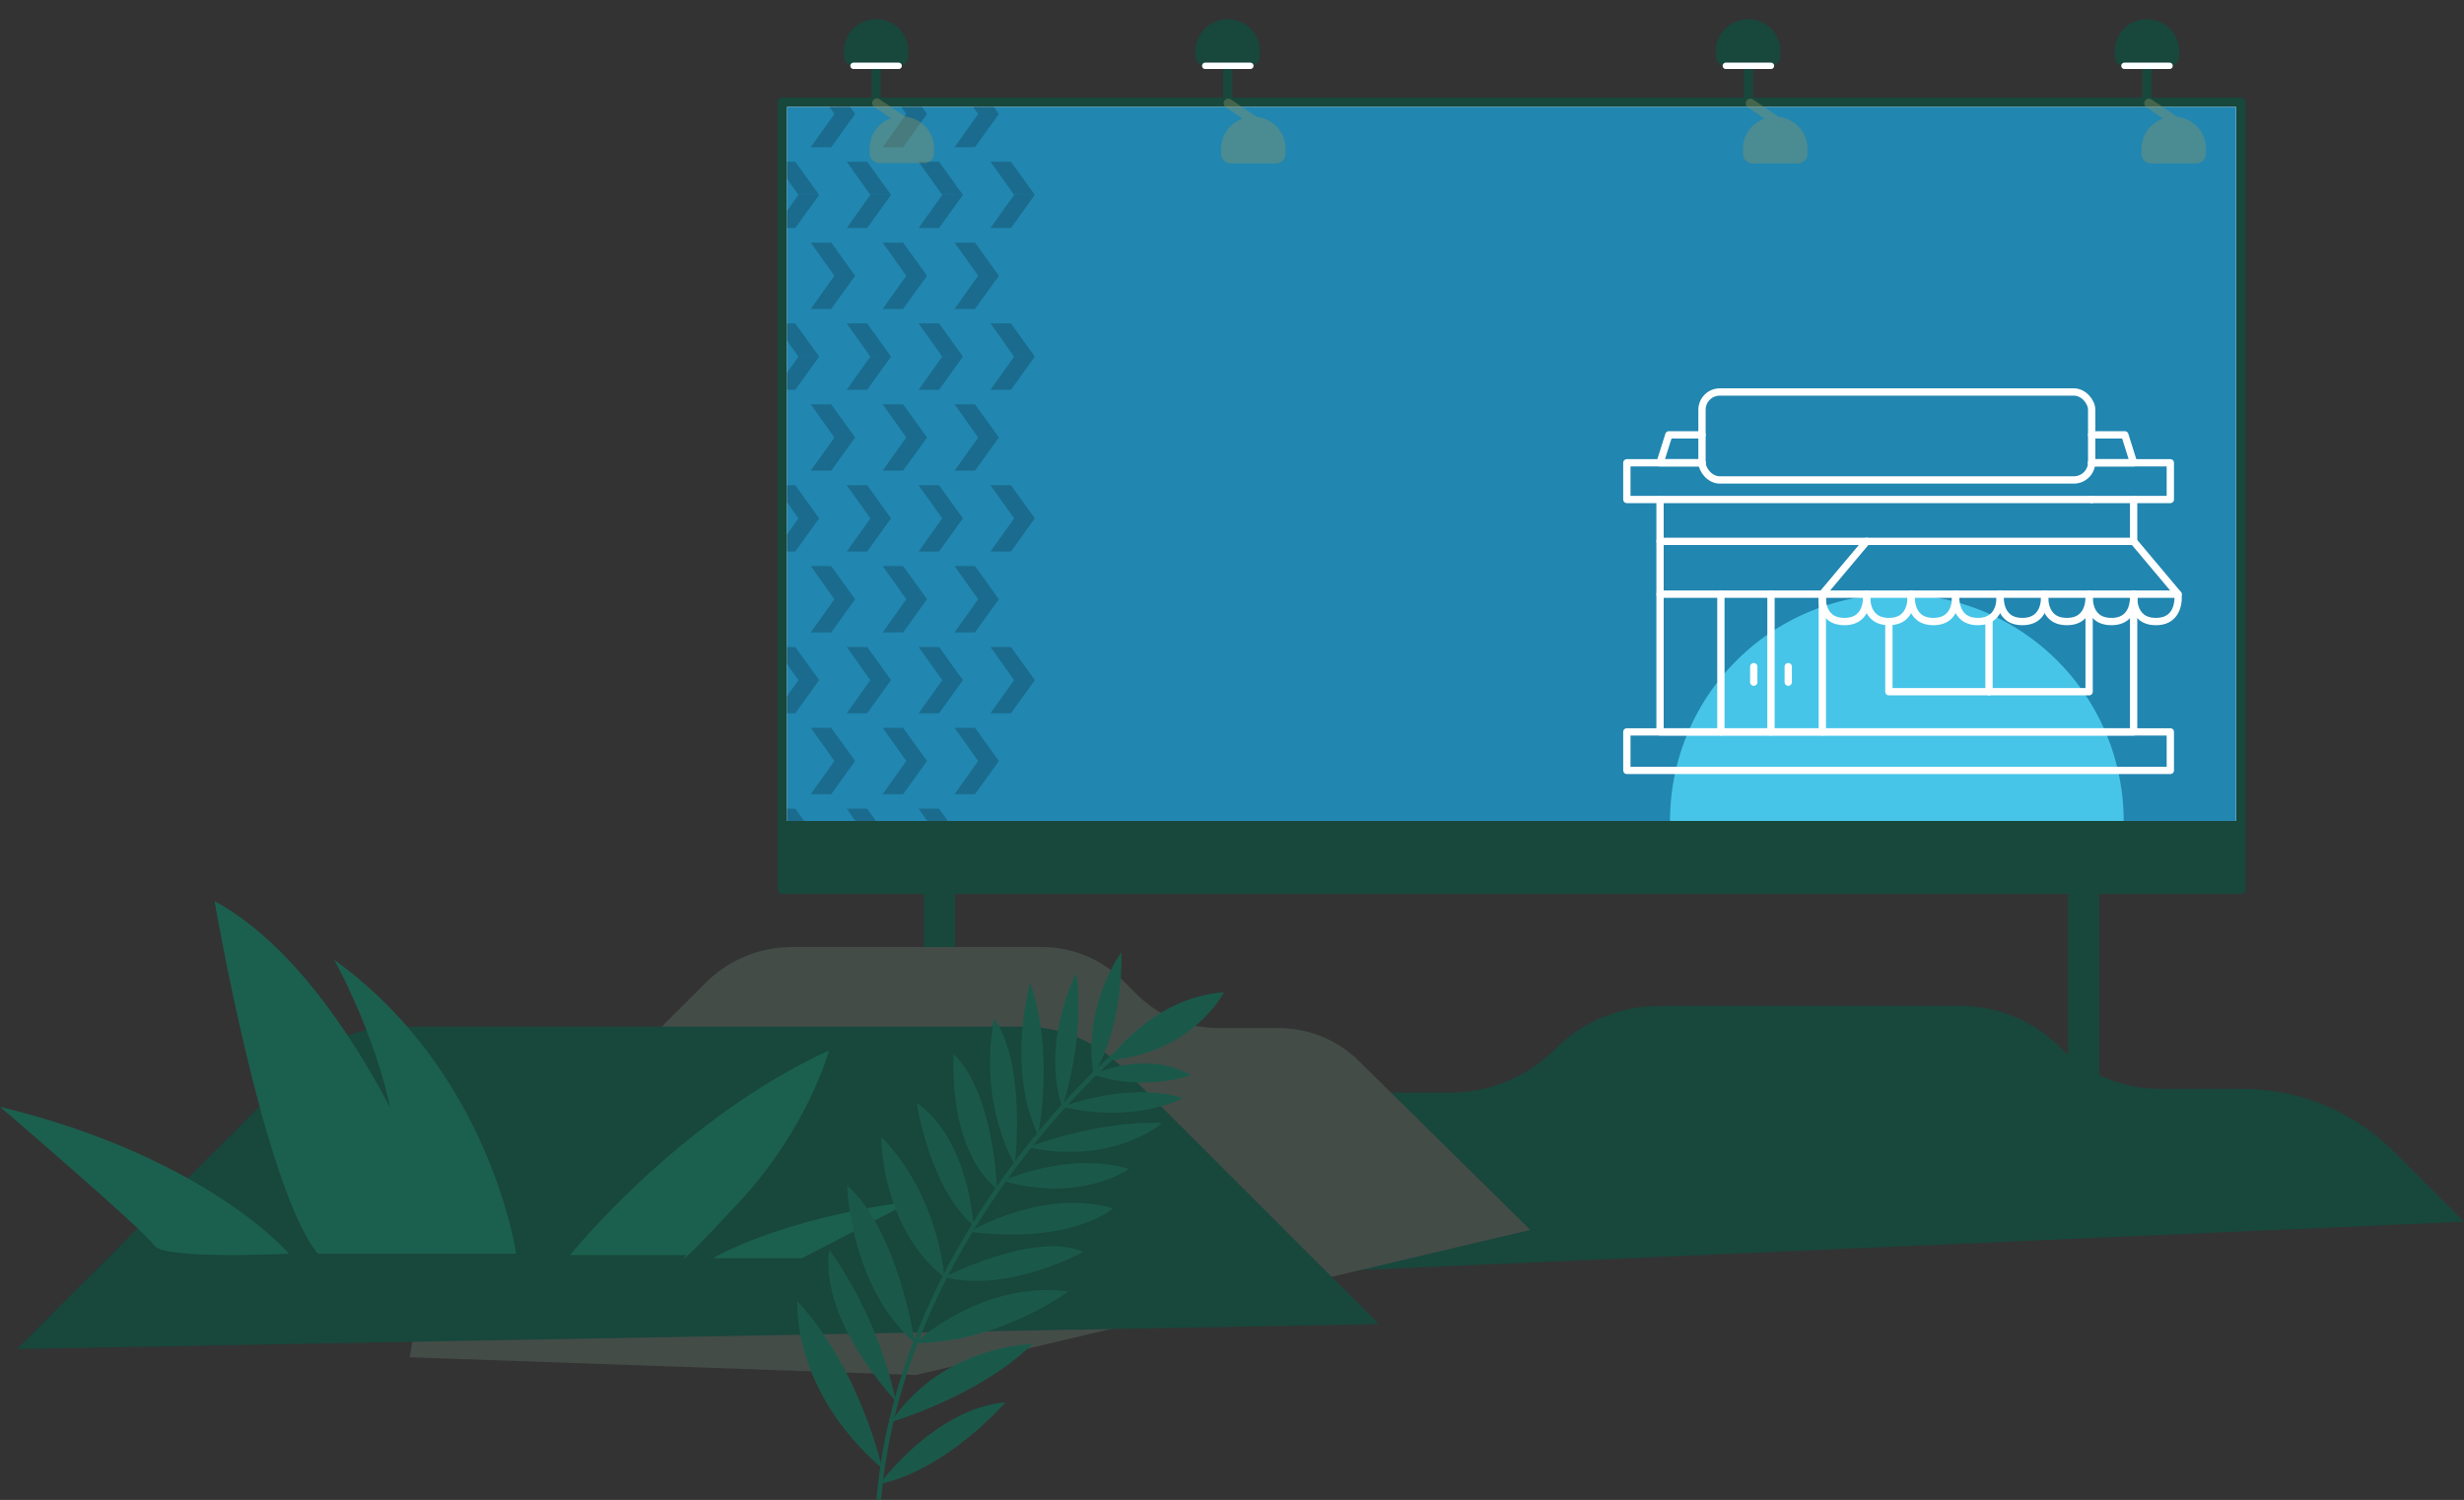 <svg xmlns="http://www.w3.org/2000/svg" xmlns:xlink="http://www.w3.org/1999/xlink" viewBox="0 0 539.75 328.59">
  <rect x="0" y="0" width="539.75" height="328.59" fill="#333333" stroke="none"/>
  <defs>
    <clipPath id="billboard7-a">
      <polygon points="228.38 147.24 215.83 179.84 172.39 179.84 172.39 23.42 219.16 23.42 229.29 40.13 223.25 49.6 222.04 66.98 230.48 78.08 220.97 96.04 229.66 112.81 220.37 134.88 228.38 147.24" fill="none"/>
    </clipPath>
    <clipPath id="billboard7-b">
      <rect x="229.7" y="7.26" width="31.5" height="35.43" fill="none"/>
    </clipPath>
    <clipPath id="billboard7-c">
      <rect x="229.7" y="42.69" width="31.5" height="35.43" fill="none"/>
    </clipPath>
    <clipPath id="billboard7-d">
      <rect x="229.7" y="78.13" width="31.5" height="35.43" fill="none"/>
    </clipPath>
    <clipPath id="billboard7-e">
      <rect x="229.7" y="113.56" width="31.5" height="35.43" fill="none"/>
    </clipPath>
    <clipPath id="billboard7-f">
      <rect x="229.7" y="148.99" width="31.5" height="35.43" fill="none"/>
    </clipPath>
    <clipPath id="billboard7-g">
      <rect x="198.21" y="7.26" width="31.5" height="35.43" fill="none"/>
    </clipPath>
    <clipPath id="billboard7-h">
      <rect x="198.21" y="42.69" width="31.5" height="35.43" fill="none"/>
    </clipPath>
    <clipPath id="billboard7-i">
      <rect x="198.21" y="78.13" width="31.5" height="35.43" fill="none"/>
    </clipPath>
    <clipPath id="billboard7-j">
      <rect x="198.21" y="113.56" width="31.5" height="35.43" fill="none"/>
    </clipPath>
    <clipPath id="billboard7-k">
      <rect x="198.21" y="148.99" width="31.5" height="35.43" fill="none"/>
    </clipPath>
    <clipPath id="billboard7-l">
      <rect x="166.71" y="7.26" width="31.5" height="35.43" fill="none"/>
    </clipPath>
    <clipPath id="billboard7-m">
      <rect x="166.71" y="42.69" width="31.5" height="35.43" fill="none"/>
    </clipPath>
    <clipPath id="billboard7-n">
      <rect x="166.71" y="78.13" width="31.5" height="35.43" fill="none"/>
    </clipPath>
    <clipPath id="billboard7-o">
      <rect x="166.71" y="113.56" width="31.5" height="35.43" fill="none"/>
    </clipPath>
    <clipPath id="billboard7-p">
      <rect x="166.71" y="148.99" width="31.5" height="35.43" fill="none"/>
    </clipPath>
  </defs>
  <g style="isolation: isolate">
    <g>
      <g>
        <g>
          <g>
            <g>
              <line x1="191.91" y1="6.51" x2="191.91" y2="22.4" fill="#fff" stroke="#18473c" stroke-linecap="round" stroke-linejoin="round" stroke-width="2.05"/>
              <line x1="470.31" y1="6.51" x2="470.31" y2="22.4" fill="#fff" stroke="#18473c" stroke-linecap="round" stroke-linejoin="round" stroke-width="2.05"/>
              <line x1="382.99" y1="6.51" x2="382.99" y2="22.4" fill="#fff" stroke="#18473c" stroke-linecap="round" stroke-linejoin="round" stroke-width="2.05"/>
              <line x1="268.95" y1="6.51" x2="268.95" y2="22.4" fill="#fff" stroke="#18473c" stroke-linecap="round" stroke-linejoin="round" stroke-width="2.05"/>
            </g>
            <g>
              <rect x="171.37" y="22.4" width="319.49" height="172.41" fill="#fff" stroke="#18473c" stroke-linecap="round" stroke-linejoin="round" stroke-width="2.05"/>
              <g>
                <rect x="202.35" y="190.69" width="6.86" height="79.42" fill="#18473c"/>
                <rect x="453.01" y="190.69" width="6.86" height="79.42" fill="#18473c"/>
                <rect x="171.37" y="180.35" width="319.49" height="14.46" fill="#18473c" stroke="#18473c" stroke-linecap="round" stroke-linejoin="round" stroke-width="1.02"/>
              </g>
            </g>
            <path d="M382.95,4.22H383a7,7,0,0,1,7,7V12.3a2.13,2.13,0,0,1-2.13,2.13h-9.88a2.13,2.13,0,0,1-2.13-2.13V11.24a7,7,0,0,1,7-7Z" fill="#18473c"/>
            <g>
              <path d="M268.9,4.22H269a7,7,0,0,1,7,7V12.3a2.13,2.13,0,0,1-2.13,2.13H264a2.13,2.13,0,0,1-2.13-2.13V11.24a7,7,0,0,1,7-7Z" fill="#18473c"/>
              <path d="M191.87,4.22H192a7,7,0,0,1,7,7V12.3a2.13,2.13,0,0,1-2.13,2.13H187a2.13,2.13,0,0,1-2.13-2.13V11.24A7,7,0,0,1,191.87,4.22Z" fill="#18473c"/>
              <path d="M470.27,4.22h.09a7,7,0,0,1,7,7V12.3a2.13,2.13,0,0,1-2.13,2.13h-9.88a2.13,2.13,0,0,1-2.13-2.13V11.24A7,7,0,0,1,470.27,4.22Z" fill="#18473c"/>
              <line x1="186.97" y1="14.42" x2="196.85" y2="14.42" fill="#fff" stroke="#fff" stroke-linecap="round" stroke-linejoin="round" stroke-width="1.4"/>
              <line x1="264.01" y1="14.42" x2="273.89" y2="14.42" fill="#fff" stroke="#fff" stroke-linecap="round" stroke-linejoin="round" stroke-width="1.4"/>
              <line x1="378.05" y1="14.42" x2="387.93" y2="14.42" fill="#fff" stroke="#fff" stroke-linecap="round" stroke-linejoin="round" stroke-width="1.4"/>
              <line x1="465.37" y1="14.42" x2="475.25" y2="14.42" fill="#fff" stroke="#fff" stroke-linecap="round" stroke-linejoin="round" stroke-width="1.4"/>
            </g>
          </g>
          <path d="M225.21,281.39l22.61-22.6a66.37,66.37,0,0,1,46.93-19.44H317.7a32.4,32.4,0,0,0,22.9-9.49h0a32.4,32.4,0,0,1,22.91-9.49h65.86a31,31,0,0,1,21.93,9.08h0a31,31,0,0,0,21.92,9.09h18a46.87,46.87,0,0,1,33.15,13.73l15.37,15.36Z" fill="#18473c"/>
          <g>
            <path d="M200.61,301.22,89.74,297.33l6.4-38.1a22.06,22.06,0,0,1,21.75-18.4h0a26.8,26.8,0,0,0,19-7.85l17.66-17.66a26.8,26.8,0,0,1,18.94-7.85h54.74a25.17,25.17,0,0,1,17.8,7.37l3,3a25.17,25.17,0,0,0,17.8,7.37h13.2a25.18,25.18,0,0,1,17.8,7.37l37.38,36.85Z" fill="#444c48"/>
            <path d="M3.72,295.52l61.7-61.7A30.52,30.52,0,0,1,87,224.89H224.25a30.5,30.5,0,0,1,21.55,8.93l56.25,56.25Z" fill="#18473c"/>
            <g>
              <path d="M99.5,274.64S79.67,215.15,47,197.41c0,0,10.79,62.74,22.62,77.23Z" fill="#1b604e"/>
              <path d="M113.06,274.64S107.5,235,73.23,210.28c0,0,13,23.31,13.74,43.83l.7,20.53Z" fill="#1b604e"/>
              <path d="M63.32,274.64S45.23,253.42,0,242.46c0,0,31.66,27.12,33.74,30.35S63.32,274.64,63.32,274.64Z" fill="#1b604e"/>
              <path d="M124.89,274.94s24-29.87,56.71-44.83c0,0-4.53,17-19.83,33.4s-11.48,11.43-11.48,11.43Z" fill="#1b604e"/>
              <path d="M156.2,275.63s14.26-8.65,43.49-12.47l-24,12.47Z" fill="#1b604e"/>
            </g>
          </g>
        </g>
        <g>
          <path d="M193,328.59l-1-.08c4.85-57.51,51.3-97.32,51.76-97.72l.66.79C243.91,232,197.78,271.52,193,328.59Z" fill="#1a594a"/>
          <path d="M193.24,321.7s-4.77-21.77-18.55-36.62C174.69,285.08,173.13,304.24,193.24,321.7Z" fill="#1a594a"/>
          <path d="M196.27,307a92.13,92.13,0,0,0-14.55-33.18S178.23,286.72,196.27,307Z" fill="#1a594a"/>
          <path d="M206.84,279.78s-1-17.62-13.81-30.73C193,249.05,193,269,206.84,279.78Z" fill="#1a594a"/>
          <path d="M200.42,294.25s-3.63-24.64-14.84-34.55C185.58,259.7,186.09,281.72,200.42,294.25Z" fill="#1a594a"/>
          <path d="M195.15,311.51s19.31-5.57,31-17.08C226.12,294.43,206.66,294.53,195.15,311.51Z" fill="#1a594a"/>
          <path d="M192.65,325.13s12-16.52,27.59-17.94C220.24,307.19,207.74,321.82,192.65,325.13Z" fill="#1a594a"/>
          <path d="M200.42,294.25s14.52-13.8,33.59-11.35C234,282.9,219.07,294.13,200.42,294.25Z" fill="#1a594a"/>
          <path d="M206.84,279.78s20-10.24,30.42-5.53C237.26,274.25,221,283.33,206.84,279.78Z" fill="#1a594a"/>
          <path d="M213.22,268.43s-.86-18.66-12.42-26.85C200.8,241.58,203.67,260.39,213.22,268.43Z" fill="#1a594a"/>
          <path d="M218.39,260.54s-.55-20.88-9.46-29.61C208.93,230.93,207.3,251.22,218.39,260.54Z" fill="#1a594a"/>
          <path d="M212.36,269.84s16.18-9.69,31.44-5.11C243.8,264.73,235,272.64,212.36,269.84Z" fill="#1a594a"/>
          <path d="M242.79,232.29s9.46-13.76,25.32-14.92C268.11,217.37,261.46,230.7,242.79,232.29Z" fill="#1a594a"/>
          <path d="M239.51,235.39s6.31-8.42,6.16-26.82C245.67,208.57,237.05,220.21,239.51,235.39Z" fill="#1a594a"/>
          <path d="M232.72,242.47s5.17-15.13,3-29.3C235.73,213.17,227.9,228.32,232.72,242.47Z" fill="#1a594a"/>
          <path d="M227.4,248.63s3.67-17.95-1.73-33.41C225.67,215.22,220.3,233.75,227.4,248.63Z" fill="#1a594a"/>
          <path d="M222.3,255.11s2.66-21.36-4.48-32C217.82,223.09,213.82,239.5,222.3,255.11Z" fill="#1a594a"/>
          <path d="M239.51,235.39s11.31-5.57,21.43.16C260.94,235.55,250.46,239.26,239.51,235.39Z" fill="#1a594a"/>
          <path d="M232.72,242.47s14.44-5.67,26.38-1.93C259.1,240.54,248.92,246.24,232.72,242.47Z" fill="#1a594a"/>
          <path d="M225.21,251.34s15.19-6,29.38-5.31C254.59,246,244,255.35,225.21,251.34Z" fill="#1a594a"/>
          <path d="M219.69,258.68s14.17-6.56,27.63-2.61C247.32,256.07,236.77,263.64,219.69,258.68Z" fill="#1a594a"/>
        </g>
      </g>
      <rect x="172.39" y="23.42" width="317.42" height="156.42" fill="#2186b0"/>
      <path d="M365.82,179.85a49.69,49.69,0,0,1,99.38,0" fill="#46c5e8"/>
      <g>
        <rect x="356.37" y="160.33" width="119.05" height="8.44" fill="none" stroke="#fff" stroke-linecap="round" stroke-linejoin="round" stroke-width="1.6"/>
        <line x1="467.38" y1="109.42" x2="467.38" y2="118.59" fill="none" stroke="#fff" stroke-linecap="round" stroke-linejoin="round" stroke-width="1.6"/>
        <polyline points="467.38 130.16 467.38 160.33 363.64 160.33 363.64 109.42" fill="none" stroke="#fff" stroke-linecap="round" stroke-linejoin="round" stroke-width="1.6"/>
        <polyline points="458.19 109.42 356.37 109.42 356.37 101.38 372.83 101.38" fill="none" stroke="#fff" stroke-linecap="round" stroke-linejoin="round" stroke-width="1.6"/>
        <polyline points="458.19 101.38 475.42 101.38 475.42 109.42 458.19 109.42" fill="none" stroke="#fff" stroke-linecap="round" stroke-linejoin="round" stroke-width="1.6"/>
        <polyline points="372.83 101.38 363.64 101.38 365.57 95.26 372.83 95.26" fill="none" stroke="#fff" stroke-linecap="round" stroke-linejoin="round" stroke-width="1.6"/>
        <polyline points="458.19 95.26 465.45 95.26 467.38 101.38 458.19 101.38" fill="none" stroke="#fff" stroke-linecap="round" stroke-linejoin="round" stroke-width="1.6"/>
        <rect x="372.83" y="85.87" width="85.36" height="19.27" rx="3.9" ry="3.9" fill="none" stroke="#fff" stroke-linecap="round" stroke-linejoin="round" stroke-width="1.6"/>
        <line x1="376.97" y1="160.33" x2="376.97" y2="130.16" fill="none" stroke="#fff" stroke-linecap="round" stroke-linejoin="round" stroke-width="1.6"/>
        <polyline points="399.19 160.33 399.19 130.16 363.64 130.16" fill="none" stroke="#fff" stroke-linecap="round" stroke-linejoin="round" stroke-width="1.6"/>
        <g>
          <line x1="387.94" y1="160.33" x2="387.94" y2="130.16" fill="none" stroke="#fff" stroke-linecap="round" stroke-linejoin="round" stroke-width="1.6"/>
          <line x1="384.17" y1="146.04" x2="384.17" y2="149.44" fill="none" stroke="#fff" stroke-linecap="round" stroke-linejoin="round" stroke-width="1.6"/>
          <line x1="391.72" y1="146.04" x2="391.72" y2="149.44" fill="none" stroke="#fff" stroke-linecap="round" stroke-linejoin="round" stroke-width="1.6"/>
        </g>
        <path d="M408.87,130.16s.74,6-4.84,6-4.85-6-4.85-6l9.72-11.57" fill="none" stroke="#fff" stroke-linecap="round" stroke-linejoin="round" stroke-width="1.6"/>
        <line x1="399.18" y1="130.16" x2="477.1" y2="130.16" fill="none" stroke="#fff" stroke-linecap="round" stroke-linejoin="round" stroke-width="1.6"/>
        <path d="M467.41,130.16s-.74,6,4.85,6,4.84-6,4.84-6l-9.72-11.57H363.64" fill="none" stroke="#fff" stroke-linecap="round" stroke-linejoin="round" stroke-width="1.6"/>
        <path d="M457.67,130.16s-.74,6,4.84,6,4.84-6,4.84-6" fill="none" stroke="#fff" stroke-linecap="round" stroke-linejoin="round" stroke-width="1.6"/>
        <path d="M447.92,130.16s-.74,6,4.84,6,4.84-6,4.84-6" fill="none" stroke="#fff" stroke-linecap="round" stroke-linejoin="round" stroke-width="1.6"/>
        <path d="M438.17,130.16s-.74,6,4.84,6,4.85-6,4.85-6" fill="none" stroke="#fff" stroke-linecap="round" stroke-linejoin="round" stroke-width="1.6"/>
        <path d="M428.43,130.16s-.74,6,4.84,6,4.84-6,4.84-6" fill="none" stroke="#fff" stroke-linecap="round" stroke-linejoin="round" stroke-width="1.6"/>
        <path d="M418.68,130.16s-.74,6,4.84,6,4.84-6,4.84-6" fill="none" stroke="#fff" stroke-linecap="round" stroke-linejoin="round" stroke-width="1.6"/>
        <path d="M408.93,130.16s-.74,6,4.84,6,4.84-6,4.84-6" fill="none" stroke="#fff" stroke-linecap="round" stroke-linejoin="round" stroke-width="1.6"/>
        <polyline points="413.77 136.18 413.77 151.53 435.7 151.53 457.63 151.53 457.63 133.17" fill="none" stroke="#fff" stroke-linecap="round" stroke-linejoin="round" stroke-width="1.6"/>
        <line x1="435.7" y1="135.66" x2="435.7" y2="151.53" fill="none" stroke="#fff" stroke-linecap="round" stroke-linejoin="round" stroke-width="1.6"/>
      </g>
      <path d="M275.34,25.62l-5.69-3.83a1,1,0,0,0-1.15,1.7L272.2,26a7,7,0,0,0-4.72,6.62v1.06a2.13,2.13,0,0,0,2.13,2.13h9.88a2.12,2.12,0,0,0,2.12-2.13V32.6A7,7,0,0,0,275.34,25.62Z" fill="#8a9365" opacity="0.4" style="mix-blend-mode: multiply"/>
      <path d="M389.66,25.62,384,21.79a1,1,0,1,0-1.14,1.7L386.52,26a7,7,0,0,0-4.72,6.62v1.06a2.13,2.13,0,0,0,2.13,2.13h9.88a2.13,2.13,0,0,0,2.13-2.13V32.6A7,7,0,0,0,389.66,25.62Z" fill="#8a9365" opacity="0.4" style="mix-blend-mode: multiply"/>
      <path d="M477,25.62l-5.69-3.83a1,1,0,0,0-1.42.28,1,1,0,0,0,.28,1.42L473.81,26a7,7,0,0,0-4.72,6.62v1.06a2.13,2.13,0,0,0,2.13,2.13h9.88a2.13,2.13,0,0,0,2.13-2.13V32.6A7,7,0,0,0,477,25.62Z" fill="#8a9365" opacity="0.4" style="mix-blend-mode: multiply"/>
      <g opacity="0.2" style="mix-blend-mode: soft-light">
        <g clip-path="url(#billboard7-a)">
          <g clip-path="url(#billboard7-b)">
            <polygon points="252.94 49.95 258.18 42.69 252.94 35.43 248.48 35.43 253.65 42.69 248.48 49.95 252.94 49.95"/>
            <polygon points="237.19 49.95 242.43 42.69 237.19 35.43 232.73 35.43 237.9 42.69 232.73 49.95 237.19 49.95"/>
            <polygon points="260.82 32.24 266.05 24.97 260.82 17.72 256.35 17.72 261.52 24.97 256.35 32.24 260.82 32.24"/>
            <polygon points="245.07 32.24 250.3 24.97 245.07 17.72 240.6 17.72 245.77 24.97 240.6 32.24 245.07 32.24"/>
            <polygon points="229.32 32.24 234.55 24.97 229.32 17.72 224.86 17.72 230.03 24.97 224.86 32.24 229.32 32.24"/>
            <polygon points="252.94 14.52 258.18 7.26 252.94 0 248.48 0 253.65 7.26 248.48 14.52 252.94 14.52"/>
            <polygon points="237.19 14.52 242.43 7.26 237.19 0 232.73 0 237.9 7.26 232.73 14.52 237.19 14.52"/>
          </g>
          <g clip-path="url(#billboard7-c)">
            <polygon points="252.94 85.39 258.18 78.12 252.94 70.86 248.48 70.86 253.65 78.12 248.48 85.39 252.94 85.39"/>
            <polygon points="237.19 85.39 242.43 78.12 237.19 70.86 232.73 70.86 237.9 78.12 232.73 85.39 237.19 85.39"/>
            <polygon points="260.82 67.67 266.05 60.41 260.82 53.15 256.35 53.15 261.52 60.41 256.35 67.67 260.82 67.67"/>
            <polygon points="245.07 67.67 250.3 60.41 245.07 53.15 240.6 53.15 245.77 60.41 240.6 67.67 245.07 67.67"/>
            <polygon points="229.32 67.67 234.55 60.41 229.32 53.15 224.86 53.15 230.03 60.41 224.86 67.67 229.32 67.67"/>
            <polygon points="252.94 49.95 258.18 42.69 252.94 35.43 248.48 35.43 253.65 42.69 248.48 49.95 252.94 49.95"/>
            <polygon points="237.19 49.95 242.43 42.69 237.19 35.43 232.73 35.43 237.9 42.69 232.73 49.95 237.19 49.95"/>
          </g>
          <g clip-path="url(#billboard7-d)">
            <polygon points="252.94 120.82 258.18 113.55 252.94 106.3 248.48 106.3 253.65 113.55 248.48 120.82 252.94 120.82"/>
            <polygon points="237.19 120.82 242.43 113.55 237.19 106.3 232.73 106.3 237.9 113.55 232.73 120.82 237.19 120.82"/>
            <polygon points="260.82 103.1 266.05 95.84 260.82 88.58 256.35 88.58 261.52 95.84 256.35 103.1 260.82 103.1"/>
            <polygon points="245.07 103.1 250.3 95.84 245.07 88.58 240.6 88.58 245.77 95.84 240.6 103.1 245.07 103.1"/>
            <polygon points="229.32 103.1 234.55 95.84 229.32 88.58 224.86 88.58 230.03 95.84 224.86 103.1 229.32 103.1"/>
            <polygon points="252.94 85.39 258.18 78.12 252.94 70.86 248.48 70.86 253.65 78.12 248.48 85.39 252.94 85.39"/>
            <polygon points="237.19 85.39 242.43 78.12 237.19 70.86 232.73 70.86 237.9 78.12 232.73 85.39 237.19 85.39"/>
          </g>
          <g clip-path="url(#billboard7-e)">
            <polygon points="252.94 156.25 258.18 148.99 252.94 141.73 248.48 141.73 253.65 148.99 248.48 156.25 252.94 156.25"/>
            <polygon points="237.19 156.25 242.43 148.99 237.19 141.73 232.73 141.73 237.9 148.99 232.73 156.25 237.19 156.25"/>
            <polygon points="260.82 138.53 266.05 131.27 260.82 124.01 256.35 124.01 261.52 131.27 256.35 138.53 260.82 138.53"/>
            <polygon points="245.07 138.53 250.3 131.27 245.07 124.01 240.6 124.01 245.77 131.27 240.6 138.53 245.07 138.53"/>
            <polygon points="229.32 138.53 234.55 131.27 229.32 124.01 224.86 124.01 230.03 131.27 224.86 138.53 229.32 138.53"/>
            <polygon points="252.94 120.82 258.18 113.55 252.94 106.3 248.48 106.3 253.65 113.55 248.48 120.82 252.94 120.82"/>
            <polygon points="237.19 120.82 242.43 113.55 237.19 106.3 232.73 106.3 237.9 113.55 232.73 120.82 237.19 120.82"/>
          </g>
          <g clip-path="url(#billboard7-f)">
            <polygon points="252.94 191.68 258.18 184.42 252.94 177.16 248.48 177.16 253.65 184.42 248.48 191.68 252.94 191.68"/>
            <polygon points="237.19 191.68 242.43 184.42 237.19 177.16 232.73 177.16 237.9 184.42 232.73 191.68 237.19 191.68"/>
            <polygon points="260.82 173.97 266.05 166.7 260.82 159.45 256.35 159.45 261.52 166.7 256.35 173.97 260.82 173.97"/>
            <polygon points="245.07 173.97 250.3 166.7 245.07 159.45 240.6 159.45 245.77 166.7 240.6 173.97 245.07 173.97"/>
            <polygon points="229.32 173.97 234.55 166.7 229.32 159.45 224.86 159.45 230.03 166.7 224.86 173.97 229.32 173.97"/>
            <polygon points="252.94 156.25 258.18 148.99 252.94 141.73 248.48 141.73 253.65 148.99 248.48 156.25 252.94 156.25"/>
            <polygon points="237.19 156.25 242.43 148.99 237.19 141.73 232.73 141.73 237.9 148.99 232.73 156.25 237.19 156.25"/>
          </g>
          <g clip-path="url(#billboard7-g)">
            <polygon points="221.45 49.95 226.68 42.69 221.45 35.43 216.98 35.43 222.15 42.69 216.98 49.95 221.45 49.95"/>
            <polygon points="205.7 49.95 210.93 42.69 205.7 35.43 201.23 35.43 206.41 42.69 201.23 49.95 205.7 49.95"/>
            <polygon points="229.32 32.24 234.55 24.97 229.32 17.72 224.86 17.72 230.03 24.97 224.86 32.24 229.32 32.24"/>
            <polygon points="213.57 32.24 218.81 24.97 213.57 17.72 209.11 17.72 214.28 24.97 209.11 32.24 213.57 32.24"/>
            <polygon points="197.83 32.24 203.06 24.97 197.83 17.72 193.36 17.72 198.53 24.97 193.36 32.24 197.83 32.24"/>
            <polygon points="221.45 14.52 226.68 7.26 221.45 0 216.98 0 222.15 7.26 216.98 14.52 221.45 14.52"/>
            <polygon points="205.7 14.52 210.93 7.26 205.7 0 201.23 0 206.41 7.26 201.23 14.52 205.7 14.52"/>
          </g>
          <g clip-path="url(#billboard7-h)">
            <polygon points="221.45 85.39 226.68 78.12 221.45 70.86 216.98 70.86 222.15 78.12 216.98 85.39 221.45 85.39"/>
            <polygon points="205.7 85.39 210.93 78.12 205.7 70.86 201.23 70.86 206.41 78.12 201.23 85.39 205.7 85.39"/>
            <polygon points="229.32 67.67 234.55 60.41 229.32 53.15 224.86 53.15 230.03 60.41 224.86 67.67 229.32 67.67"/>
            <polygon points="213.57 67.67 218.81 60.41 213.57 53.15 209.11 53.15 214.28 60.41 209.11 67.67 213.57 67.67"/>
            <polygon points="197.83 67.67 203.06 60.41 197.83 53.15 193.36 53.15 198.53 60.41 193.36 67.67 197.83 67.67"/>
            <polygon points="221.45 49.95 226.68 42.69 221.45 35.43 216.98 35.43 222.15 42.69 216.98 49.95 221.45 49.95"/>
            <polygon points="205.7 49.95 210.93 42.69 205.7 35.43 201.23 35.43 206.41 42.69 201.23 49.95 205.7 49.95"/>
          </g>
          <g clip-path="url(#billboard7-i)">
            <polygon points="221.45 120.82 226.68 113.55 221.45 106.3 216.98 106.3 222.15 113.55 216.98 120.82 221.45 120.82"/>
            <polygon points="205.7 120.82 210.93 113.55 205.7 106.3 201.23 106.3 206.41 113.55 201.23 120.82 205.7 120.82"/>
            <polygon points="229.32 103.1 234.55 95.84 229.32 88.58 224.86 88.58 230.03 95.84 224.86 103.1 229.32 103.1"/>
            <polygon points="213.57 103.1 218.81 95.84 213.57 88.58 209.11 88.58 214.28 95.84 209.11 103.1 213.57 103.1"/>
            <polygon points="197.83 103.1 203.06 95.84 197.83 88.58 193.36 88.58 198.53 95.84 193.36 103.1 197.83 103.1"/>
            <polygon points="221.45 85.39 226.68 78.12 221.45 70.86 216.98 70.86 222.15 78.12 216.98 85.39 221.45 85.39"/>
            <polygon points="205.7 85.39 210.93 78.12 205.7 70.86 201.23 70.86 206.41 78.12 201.23 85.39 205.7 85.39"/>
          </g>
          <g clip-path="url(#billboard7-j)">
            <polygon points="221.45 156.25 226.68 148.99 221.45 141.73 216.98 141.73 222.15 148.99 216.98 156.25 221.45 156.25"/>
            <polygon points="205.7 156.25 210.93 148.99 205.7 141.73 201.23 141.73 206.41 148.99 201.23 156.25 205.7 156.25"/>
            <polygon points="229.32 138.53 234.55 131.27 229.32 124.01 224.86 124.01 230.03 131.27 224.86 138.53 229.32 138.53"/>
            <polygon points="213.57 138.53 218.81 131.27 213.57 124.01 209.11 124.01 214.28 131.27 209.11 138.53 213.57 138.53"/>
            <polygon points="197.83 138.53 203.06 131.27 197.83 124.01 193.36 124.01 198.53 131.27 193.36 138.53 197.83 138.53"/>
            <polygon points="221.45 120.82 226.68 113.55 221.45 106.3 216.98 106.3 222.15 113.55 216.98 120.82 221.45 120.82"/>
            <polygon points="205.7 120.82 210.93 113.55 205.7 106.3 201.23 106.3 206.41 113.55 201.23 120.82 205.7 120.82"/>
          </g>
          <g clip-path="url(#billboard7-k)">
            <polygon points="221.45 191.68 226.68 184.42 221.45 177.16 216.98 177.16 222.15 184.42 216.98 191.68 221.45 191.68"/>
            <polygon points="205.7 191.68 210.93 184.42 205.7 177.16 201.23 177.16 206.41 184.42 201.23 191.68 205.7 191.68"/>
            <polygon points="229.32 173.97 234.55 166.7 229.32 159.45 224.86 159.45 230.03 166.7 224.86 173.97 229.32 173.97"/>
            <polygon points="213.57 173.97 218.81 166.7 213.57 159.45 209.11 159.45 214.28 166.7 209.11 173.97 213.57 173.97"/>
            <polygon points="197.83 173.97 203.06 166.7 197.83 159.45 193.36 159.45 198.53 166.7 193.36 173.97 197.83 173.97"/>
            <polygon points="221.45 156.25 226.68 148.99 221.45 141.73 216.98 141.73 222.15 148.99 216.98 156.25 221.45 156.25"/>
            <polygon points="205.7 156.25 210.93 148.99 205.7 141.73 201.23 141.73 206.41 148.99 201.23 156.25 205.7 156.25"/>
          </g>
          <g clip-path="url(#billboard7-l)">
            <polygon points="189.95 49.95 195.18 42.69 189.95 35.43 185.49 35.43 190.66 42.69 185.49 49.95 189.95 49.95"/>
            <polygon points="174.2 49.95 179.44 42.69 174.2 35.43 169.74 35.43 174.91 42.69 169.74 49.95 174.2 49.95"/>
            <polygon points="197.83 32.24 203.06 24.97 197.83 17.72 193.36 17.72 198.53 24.97 193.36 32.24 197.83 32.24"/>
            <polygon points="182.08 32.24 187.31 24.97 182.08 17.72 177.61 17.72 182.78 24.97 177.61 32.24 182.08 32.24"/>
            <polygon points="166.33 32.24 171.56 24.97 166.33 17.72 161.87 17.72 167.03 24.97 161.87 32.24 166.33 32.24"/>
            <polygon points="189.95 14.52 195.18 7.26 189.95 0 185.49 0 190.66 7.26 185.49 14.52 189.95 14.52"/>
            <polygon points="174.2 14.52 179.44 7.26 174.2 0 169.74 0 174.91 7.26 169.74 14.52 174.2 14.52"/>
          </g>
          <g clip-path="url(#billboard7-m)">
            <polygon points="189.95 85.39 195.18 78.12 189.95 70.86 185.49 70.86 190.66 78.12 185.49 85.39 189.95 85.39"/>
            <polygon points="174.2 85.39 179.44 78.12 174.2 70.86 169.74 70.86 174.91 78.12 169.74 85.39 174.2 85.39"/>
            <polygon points="197.83 67.67 203.06 60.41 197.83 53.15 193.36 53.15 198.53 60.41 193.36 67.67 197.83 67.67"/>
            <polygon points="182.08 67.67 187.31 60.41 182.08 53.15 177.61 53.15 182.78 60.41 177.61 67.67 182.08 67.67"/>
            <polygon points="166.33 67.67 171.56 60.41 166.33 53.15 161.87 53.15 167.03 60.41 161.87 67.67 166.33 67.67"/>
            <polygon points="189.95 49.95 195.18 42.69 189.95 35.43 185.49 35.43 190.66 42.69 185.49 49.95 189.95 49.95"/>
            <polygon points="174.2 49.95 179.44 42.69 174.2 35.43 169.74 35.43 174.91 42.69 169.74 49.95 174.2 49.95"/>
          </g>
          <g clip-path="url(#billboard7-n)">
            <polygon points="189.95 120.82 195.18 113.55 189.95 106.3 185.49 106.3 190.66 113.55 185.49 120.82 189.95 120.82"/>
            <polygon points="174.2 120.82 179.44 113.55 174.2 106.3 169.74 106.3 174.91 113.55 169.74 120.82 174.2 120.82"/>
            <polygon points="197.83 103.1 203.06 95.84 197.83 88.58 193.36 88.58 198.53 95.84 193.36 103.1 197.83 103.1"/>
            <polygon points="182.08 103.1 187.31 95.84 182.08 88.58 177.61 88.58 182.78 95.84 177.61 103.1 182.08 103.1"/>
            <polygon points="166.33 103.1 171.56 95.84 166.33 88.58 161.87 88.58 167.03 95.84 161.87 103.1 166.33 103.1"/>
            <polygon points="189.95 85.39 195.18 78.12 189.95 70.86 185.49 70.86 190.66 78.12 185.49 85.39 189.95 85.39"/>
            <polygon points="174.2 85.39 179.44 78.12 174.2 70.86 169.74 70.86 174.91 78.12 169.74 85.39 174.2 85.39"/>
          </g>
          <g clip-path="url(#billboard7-o)">
            <polygon points="189.95 156.25 195.18 148.99 189.95 141.73 185.49 141.73 190.66 148.99 185.49 156.25 189.95 156.25"/>
            <polygon points="174.2 156.25 179.44 148.99 174.2 141.73 169.74 141.73 174.91 148.99 169.74 156.25 174.2 156.25"/>
            <polygon points="197.83 138.53 203.06 131.27 197.83 124.01 193.36 124.01 198.53 131.27 193.36 138.53 197.83 138.53"/>
            <polygon points="182.08 138.53 187.31 131.27 182.08 124.01 177.61 124.01 182.78 131.27 177.61 138.53 182.08 138.53"/>
            <polygon points="166.33 138.53 171.56 131.27 166.33 124.01 161.87 124.01 167.03 131.27 161.87 138.53 166.33 138.53"/>
            <polygon points="189.95 120.82 195.18 113.55 189.95 106.3 185.49 106.3 190.66 113.55 185.49 120.82 189.95 120.82"/>
            <polygon points="174.2 120.82 179.44 113.55 174.2 106.3 169.74 106.3 174.91 113.55 169.74 120.82 174.2 120.82"/>
          </g>
          <g clip-path="url(#billboard7-p)">
            <polygon points="189.95 191.68 195.18 184.42 189.95 177.16 185.49 177.16 190.66 184.42 185.49 191.68 189.95 191.68"/>
            <polygon points="174.2 191.68 179.44 184.42 174.2 177.16 169.74 177.16 174.91 184.42 169.74 191.68 174.2 191.68"/>
            <polygon points="197.83 173.97 203.06 166.7 197.83 159.45 193.36 159.45 198.53 166.7 193.36 173.97 197.83 173.97"/>
            <polygon points="182.08 173.97 187.31 166.7 182.08 159.45 177.61 159.45 182.78 166.7 177.61 173.97 182.08 173.97"/>
            <polygon points="166.33 173.97 171.56 166.7 166.33 159.45 161.87 159.45 167.03 166.7 161.87 173.97 166.33 173.97"/>
            <polygon points="189.95 156.25 195.18 148.99 189.95 141.73 185.49 141.73 190.66 148.99 185.49 156.25 189.95 156.25"/>
            <polygon points="174.2 156.25 179.44 148.99 174.2 141.73 169.74 141.73 174.91 148.99 169.74 156.25 174.2 156.25"/>
          </g>
        </g>
      </g>
      <path d="M198.34,25.56l-5.69-3.83a1,1,0,1,0-1.14,1.69l3.69,2.49a7,7,0,0,0-4.72,6.63V33.6a2.13,2.13,0,0,0,2.13,2.13h9.88a2.13,2.13,0,0,0,2.13-2.13V32.54A7,7,0,0,0,198.34,25.56Z" fill="#8a9365" opacity="0.4" style="mix-blend-mode: multiply"/>
    </g>
  </g>
</svg>

